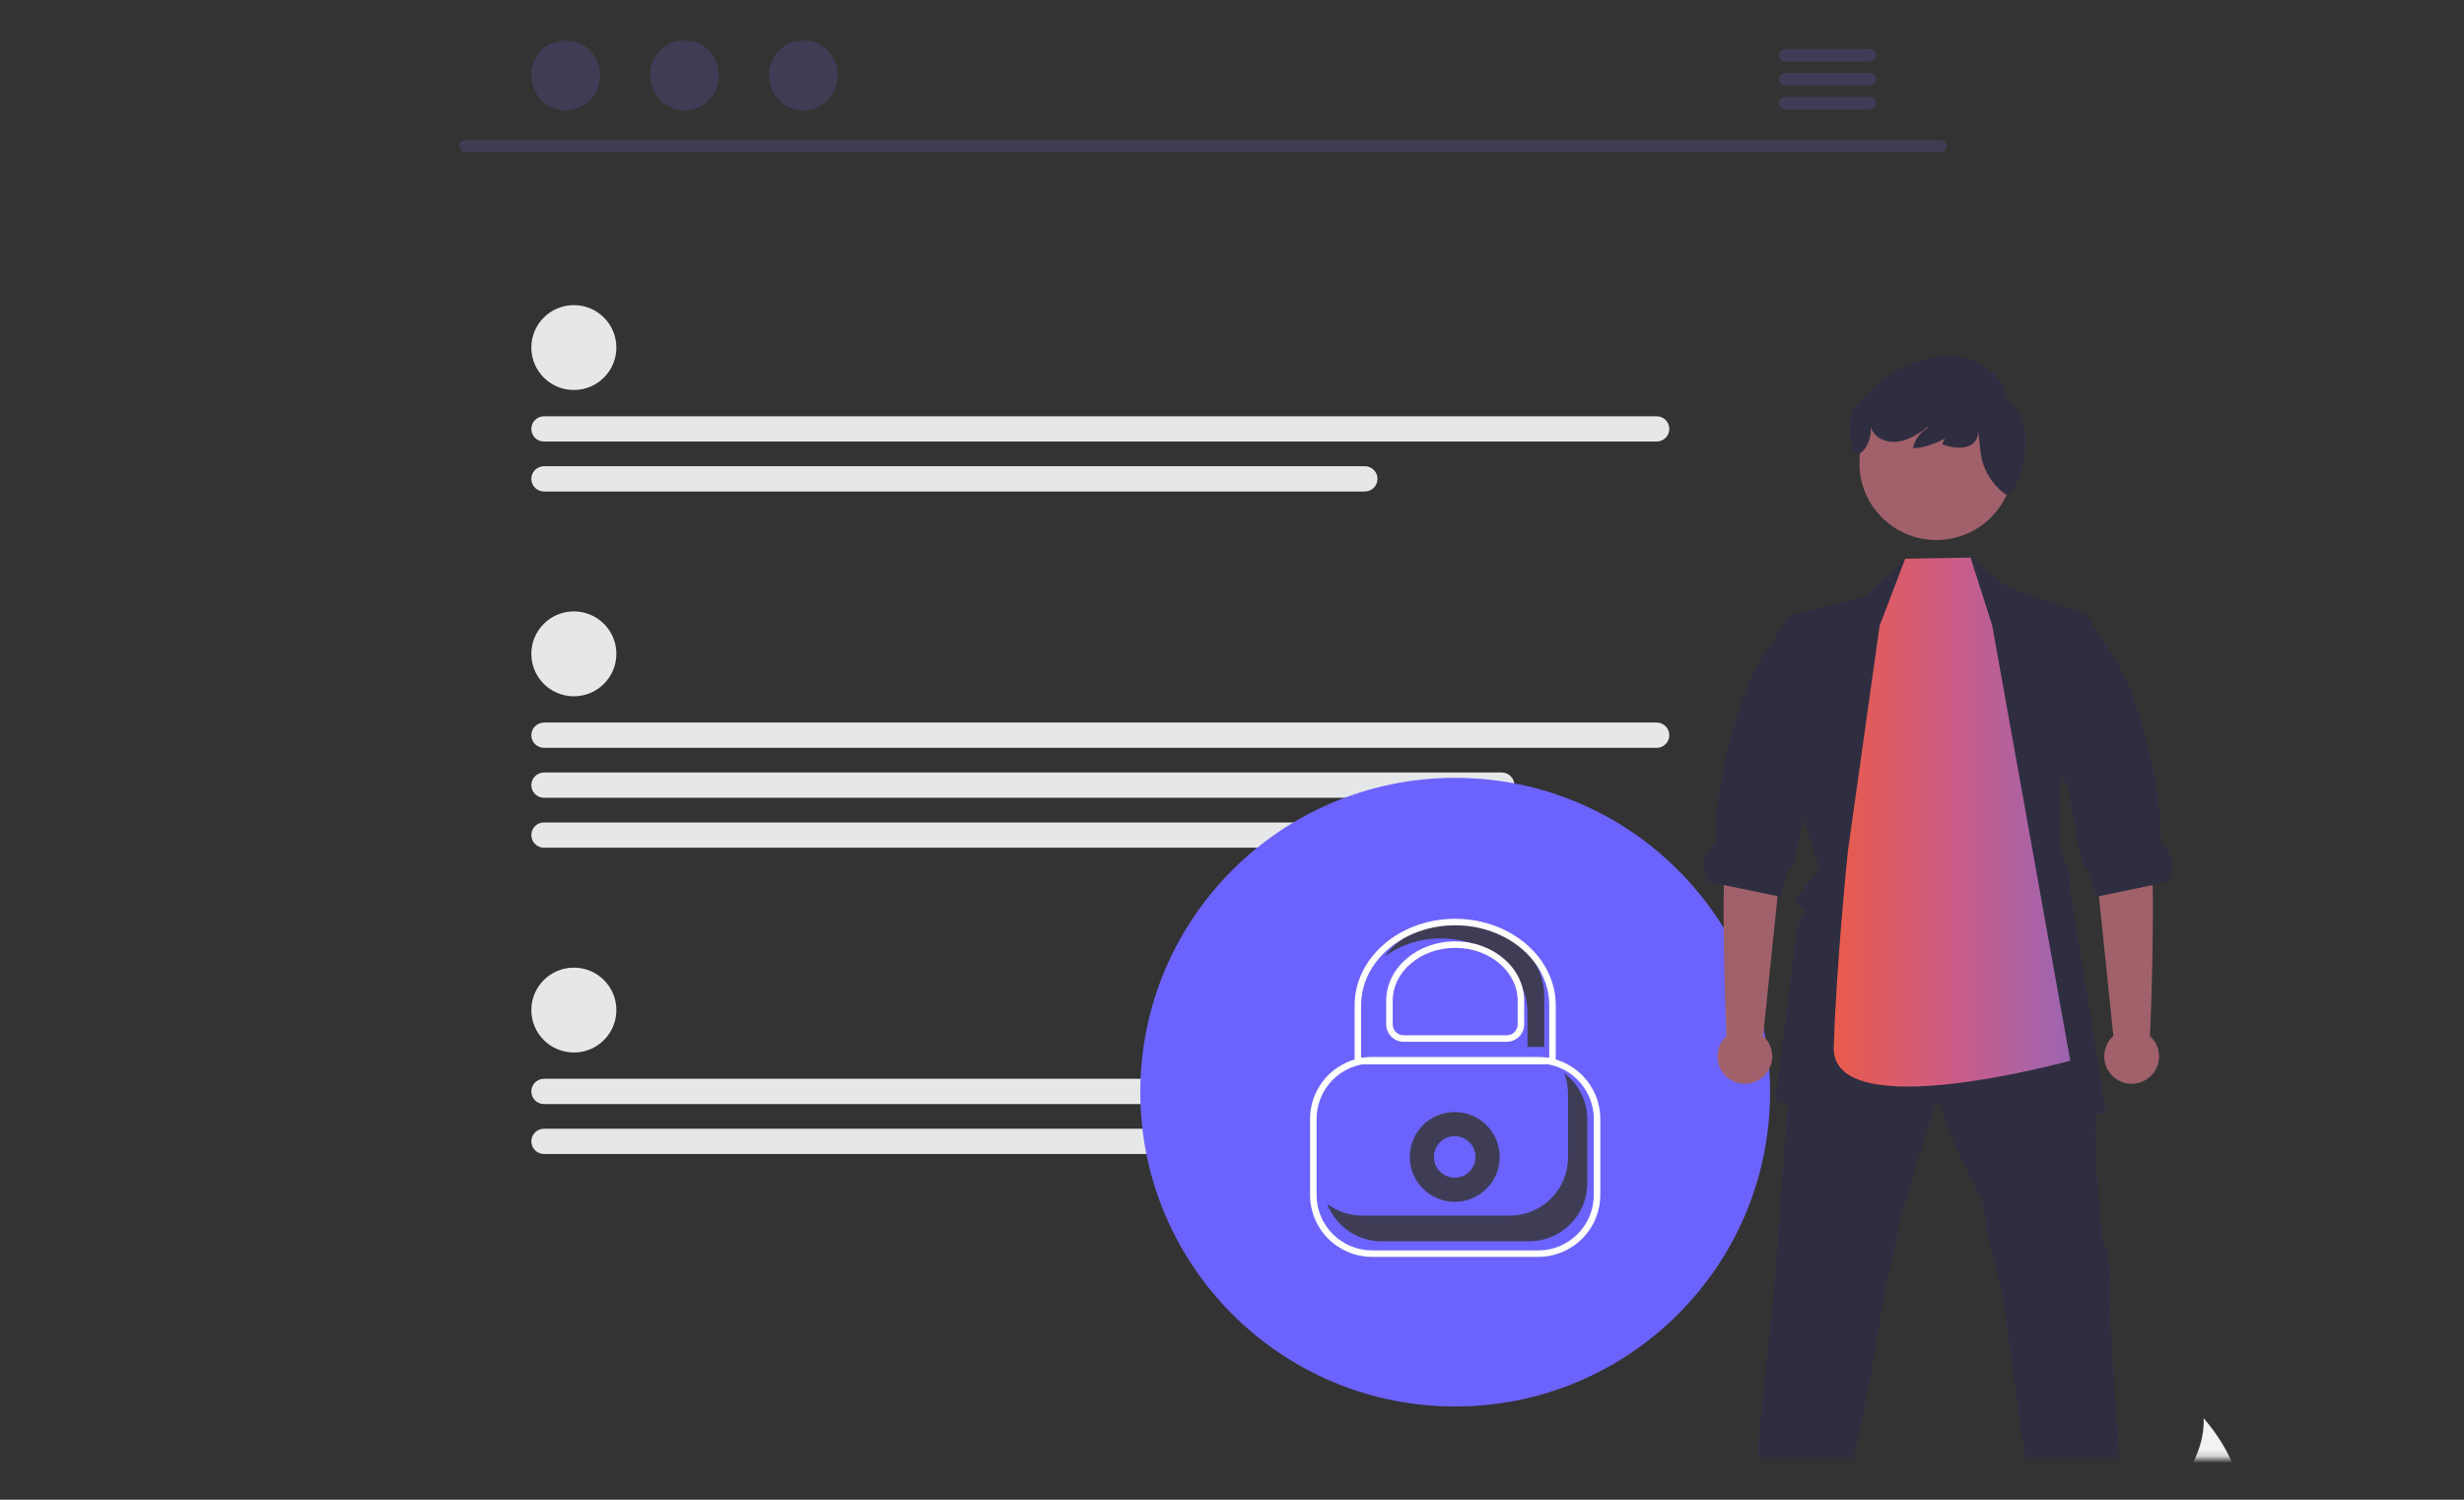 <svg width="368" height="224" viewBox="0 0 368 224" fill="none" xmlns="http://www.w3.org/2000/svg">
<rect x="0" y="0" width="368" height="224" fill="#333333" stroke="none"/>
<mask id="mask0_1540_5640" style="mask-type:alpha" maskUnits="userSpaceOnUse" x="10" y="6" width="348" height="212">
<rect x="10" y="6" width="348" height="211.826" fill="#D9D9D9"/>
</mask>
<g mask="url(#mask0_1540_5640)">
<g clip-path="url(#clip0_1540_5640)">
<path d="M329.071 228.826L334.964 223.128C333.964 218.944 331.957 215.067 329.115 211.833C329.419 219.474 321.932 225.107 319.718 232.427C319.045 234.715 318.897 237.125 319.283 239.479C319.67 241.832 320.583 244.069 321.953 246.022L322.97 251.742C326.263 249.737 329.081 247.044 331.231 243.848C333.381 240.652 334.812 237.028 335.424 233.227C335.746 231.091 335.798 228.923 335.577 226.774C332.443 227.961 329.071 228.826 329.071 228.826Z" fill="#F2F2F2"/>
<path d="M289.896 22.702H69.488C69.259 22.697 69.04 22.602 68.88 22.439C68.72 22.275 68.63 22.055 68.63 21.827C68.63 21.598 68.72 21.378 68.88 21.214C69.04 21.051 69.259 20.956 69.488 20.952H289.896C290.125 20.956 290.343 21.051 290.504 21.214C290.664 21.378 290.754 21.598 290.754 21.827C290.754 22.055 290.664 22.275 290.504 22.439C290.343 22.602 290.125 22.697 289.896 22.702Z" fill="#3F3D56"/>
<path d="M84.492 16.484C87.329 16.484 89.629 14.137 89.629 11.242C89.629 8.347 87.329 6 84.492 6C81.655 6 79.356 8.347 79.356 11.242C79.356 14.137 81.655 16.484 84.492 16.484Z" fill="#3F3D56"/>
<path d="M102.236 16.484C105.073 16.484 107.373 14.137 107.373 11.242C107.373 8.347 105.073 6 102.236 6C99.399 6 97.1 8.347 97.1 11.242C97.1 14.137 99.399 16.484 102.236 16.484Z" fill="#3F3D56"/>
<path d="M119.981 16.484C122.818 16.484 125.118 14.137 125.118 11.242C125.118 8.347 122.818 6 119.981 6C117.145 6 114.845 8.347 114.845 11.242C114.845 14.137 117.145 16.484 119.981 16.484Z" fill="#3F3D56"/>
<path d="M279.212 7.299H266.606C266.357 7.304 266.119 7.407 265.944 7.585C265.769 7.763 265.671 8.003 265.671 8.252C265.671 8.502 265.769 8.741 265.944 8.919C266.119 9.097 266.357 9.2 266.606 9.205H279.212C279.461 9.2 279.699 9.097 279.874 8.919C280.049 8.741 280.147 8.502 280.147 8.252C280.147 8.003 280.049 7.763 279.874 7.585C279.699 7.407 279.461 7.304 279.212 7.299Z" fill="#3F3D56"/>
<path d="M279.212 10.876H266.607C266.357 10.881 266.119 10.983 265.944 11.162C265.769 11.34 265.671 11.579 265.671 11.829C265.671 12.078 265.769 12.318 265.944 12.496C266.119 12.674 266.357 12.777 266.607 12.781H279.212C279.462 12.777 279.7 12.674 279.875 12.496C280.049 12.318 280.147 12.078 280.147 11.829C280.147 11.579 280.049 11.34 279.875 11.162C279.7 10.983 279.462 10.881 279.212 10.876Z" fill="#3F3D56"/>
<path d="M279.212 14.448H266.607C266.357 14.453 266.119 14.555 265.944 14.733C265.769 14.912 265.671 15.151 265.671 15.4C265.671 15.65 265.769 15.889 265.944 16.068C266.119 16.246 266.357 16.348 266.607 16.353H279.212C279.462 16.348 279.7 16.246 279.875 16.068C280.049 15.889 280.147 15.65 280.147 15.4C280.147 15.151 280.049 14.912 279.875 14.733C279.7 14.555 279.462 14.453 279.212 14.448Z" fill="#3F3D56"/>
<path d="M85.706 58.251C89.213 58.251 92.056 55.413 92.056 51.912C92.056 48.411 89.213 45.572 85.706 45.572C82.199 45.572 79.356 48.411 79.356 51.912C79.356 55.413 82.199 58.251 85.706 58.251Z" fill="#E6E7E8"/>
<path d="M247.423 65.95H81.246C80.745 65.95 80.264 65.751 79.909 65.397C79.555 65.043 79.356 64.563 79.356 64.062C79.356 63.561 79.555 63.081 79.909 62.727C80.264 62.373 80.745 62.174 81.246 62.174H247.423C247.924 62.174 248.405 62.373 248.76 62.727C249.115 63.081 249.314 63.561 249.314 64.062C249.314 64.563 249.115 65.043 248.76 65.397C248.405 65.751 247.924 65.95 247.423 65.95Z" fill="#E6E7E8"/>
<path d="M203.84 73.409H81.247C80.745 73.409 80.264 73.211 79.909 72.857C79.555 72.503 79.356 72.022 79.356 71.522C79.356 71.021 79.555 70.541 79.909 70.187C80.264 69.833 80.745 69.634 81.247 69.634H203.84C204.342 69.634 204.823 69.833 205.178 70.187C205.532 70.541 205.731 71.021 205.731 71.522C205.731 72.022 205.532 72.503 205.178 72.857C204.823 73.211 204.342 73.409 203.84 73.409Z" fill="#E6E7E8"/>
<path d="M85.706 157.202C89.213 157.202 92.056 154.364 92.056 150.862C92.056 147.361 89.213 144.523 85.706 144.523C82.199 144.523 79.356 147.361 79.356 150.862C79.356 154.364 82.199 157.202 85.706 157.202Z" fill="#E6E7E8"/>
<path d="M247.423 164.901H81.247C80.998 164.901 80.752 164.852 80.522 164.758C80.292 164.663 80.083 164.524 79.907 164.349C79.732 164.173 79.592 163.965 79.497 163.736C79.402 163.507 79.353 163.261 79.353 163.013C79.353 162.765 79.402 162.519 79.497 162.29C79.592 162.06 79.732 161.852 79.907 161.677C80.083 161.502 80.292 161.363 80.522 161.268C80.752 161.173 80.998 161.125 81.247 161.125H247.423C247.95 161.154 248.447 161.379 248.816 161.755C249.185 162.132 249.4 162.632 249.419 163.158C249.404 163.404 249.339 163.644 249.231 163.865C249.122 164.085 248.97 164.282 248.784 164.444C248.599 164.606 248.383 164.73 248.149 164.808C247.916 164.887 247.669 164.918 247.423 164.901Z" fill="#E6E7E8"/>
<path d="M203.84 172.36H81.247C80.745 172.36 80.264 172.161 79.909 171.807C79.555 171.453 79.356 170.973 79.356 170.472C79.356 169.972 79.555 169.491 79.909 169.137C80.264 168.783 80.745 168.584 81.247 168.584H203.84C204.342 168.584 204.823 168.783 205.178 169.137C205.532 169.491 205.731 169.972 205.731 170.472C205.731 170.973 205.532 171.453 205.178 171.807C204.823 172.161 204.342 172.36 203.84 172.36Z" fill="#E6E7E8"/>
<path d="M85.706 103.997C89.213 103.997 92.056 101.159 92.056 97.657C92.056 94.156 89.213 91.318 85.706 91.318C82.199 91.318 79.356 94.156 79.356 97.657C79.356 101.159 82.199 103.997 85.706 103.997Z" fill="#E6E7E8"/>
<path d="M247.423 111.696H81.246C80.745 111.696 80.264 111.497 79.909 111.143C79.555 110.789 79.356 110.308 79.356 109.808C79.356 109.307 79.555 108.827 79.909 108.473C80.264 108.119 80.745 107.92 81.246 107.92H247.423C247.924 107.92 248.405 108.119 248.76 108.473C249.115 108.827 249.314 109.307 249.314 109.808C249.314 110.308 249.115 110.789 248.76 111.143C248.405 111.497 247.924 111.696 247.423 111.696Z" fill="#E6E7E8"/>
<path d="M224.282 119.155H81.247C80.745 119.155 80.264 118.956 79.909 118.602C79.555 118.248 79.356 117.768 79.356 117.267C79.356 116.767 79.555 116.286 79.909 115.932C80.264 115.578 80.745 115.379 81.247 115.379H224.282C224.783 115.379 225.264 115.578 225.619 115.932C225.974 116.286 226.173 116.767 226.173 117.267C226.173 117.768 225.974 118.248 225.619 118.602C225.264 118.956 224.783 119.155 224.282 119.155Z" fill="#E6E7E8"/>
<path d="M214.574 126.615H81.247C80.745 126.615 80.264 126.416 79.909 126.062C79.555 125.708 79.356 125.227 79.356 124.727C79.356 124.226 79.555 123.746 79.909 123.392C80.264 123.038 80.745 122.839 81.247 122.839H214.574C215.075 122.839 215.556 123.038 215.911 123.392C216.265 123.746 216.465 124.226 216.465 124.727C216.465 125.227 216.265 125.708 215.911 126.062C215.556 126.416 215.075 126.615 214.574 126.615Z" fill="#E6E7E8"/>
<path d="M217.332 210.074C243.305 210.074 264.361 189.054 264.361 163.126C264.361 137.197 243.305 116.178 217.332 116.178C191.358 116.178 170.303 137.197 170.303 163.126C170.303 189.054 191.358 210.074 217.332 210.074Z" fill="#6C63FF"/>
<path d="M217.267 179.506C220.978 179.506 223.986 176.504 223.986 172.8C223.986 169.096 220.978 166.093 217.267 166.093C213.557 166.093 210.549 169.096 210.549 172.8C210.549 176.504 213.557 179.506 217.267 179.506Z" fill="#3F3D56"/>
<path d="M217.267 175.895C218.979 175.895 220.368 174.509 220.368 172.8C220.368 171.09 218.979 169.704 217.267 169.704C215.554 169.704 214.166 171.09 214.166 172.8C214.166 174.509 215.554 175.895 217.267 175.895Z" fill="#6C63FF"/>
<path d="M229.739 187.729H204.926C202.469 187.726 200.113 186.751 198.376 185.017C196.638 183.282 195.661 180.931 195.658 178.478V167.121C195.661 164.668 196.638 162.317 198.376 160.582C200.113 158.848 202.469 157.872 204.926 157.87H229.739C232.196 157.872 234.552 158.848 236.289 160.582C238.026 162.317 239.003 164.668 239.006 167.121V178.478C239.003 180.931 238.026 183.282 236.289 185.017C234.551 186.751 232.196 187.726 229.739 187.729ZM204.926 158.838C202.726 158.841 200.617 159.714 199.061 161.267C197.506 162.82 196.631 164.925 196.629 167.121V178.478C196.631 180.674 197.506 182.779 199.062 184.332C200.617 185.885 202.726 186.758 204.926 186.76H229.739C231.939 186.758 234.048 185.885 235.603 184.332C237.158 182.779 238.033 180.674 238.036 178.478V167.121C238.033 164.925 237.158 162.82 235.603 161.267C234.048 159.714 231.939 158.841 229.739 158.838L204.926 158.838Z" fill="white"/>
<path d="M203.455 181.564H225.48C226.623 181.564 227.755 181.34 228.811 180.903C229.867 180.466 230.827 179.826 231.635 179.019C232.444 178.212 233.085 177.254 233.522 176.2C233.96 175.145 234.185 174.015 234.185 172.874V163.37C234.183 162.316 233.989 161.271 233.611 160.287C234.685 161.095 235.557 162.141 236.157 163.342C236.758 164.544 237.07 165.868 237.07 167.211V176.715C237.07 177.856 236.845 178.986 236.408 180.04C235.97 181.095 235.329 182.053 234.521 182.86C233.712 183.667 232.753 184.307 231.697 184.743C230.64 185.18 229.508 185.405 228.365 185.405H206.341C204.576 185.404 202.853 184.867 201.401 183.866C199.948 182.864 198.836 181.445 198.21 179.798C199.718 180.944 201.56 181.565 203.455 181.564Z" fill="#3F3D56"/>
<path d="M262.676 215.18C262.756 213.991 263.392 207.415 263.392 207.415L264.914 193.469L267.597 156.501L267.772 154.081L281.826 151.387L291.431 146.791L302.848 150.434L311.738 153.762C311.738 153.762 311.753 155.186 311.821 156.907C311.913 159.16 312.072 161.922 312.453 162.64C313.089 163.909 312.929 170.72 312.929 170.72C312.929 170.72 313.56 184.579 314.356 186.099C315.151 187.618 315.311 190.783 315.071 191.417C314.832 192.052 315.867 208.695 315.867 208.695C315.867 208.695 318.523 238.147 316.856 242.588C315.19 247.029 308.891 244.12 308.891 244.12C308.891 244.12 309.195 242.935 307.369 242.377C305.542 241.818 299.978 200.056 299.978 200.056C299.978 200.056 298.943 191.493 297.992 189.039C297.041 186.585 296.165 179.69 296.165 179.69C296.165 179.69 290.289 168.278 290.213 165.74C290.213 165.74 289.445 163.365 288.718 165.979C287.991 168.593 285.848 174.854 285.848 174.854L283.759 182.543L281.301 194.031L279.71 203.703C279.71 203.703 277.328 216.54 276.947 217.094C276.567 217.649 276.947 229.376 276.947 229.376C276.947 229.376 275.105 239.364 272.502 241.108C269.899 242.851 263.003 241.135 263.003 241.135C263.003 241.135 262.597 216.369 262.676 215.18Z" fill="#2F2E41"/>
<path d="M268.673 120.364L271.797 129.759L267.942 134.341L269.639 136.085L268.387 138.55L265.122 164.391L283.023 171.168L289.051 163.623L293.805 171.168L314.518 166.115L309.236 133.163V131.009L307.744 126.849V118.043L311.683 91.83L299.927 87.72L294.307 83.279L292.488 89.524L284.744 88.149L284.542 83.457L278.616 89.046L273.627 90.466L267.653 91.83L266.891 93.73L268.413 93.35L268.166 118.062L268.673 120.364Z" fill="#2F2E41"/>
<path d="M263.321 154.739L266.328 125.688L267.121 113.732L258.706 112.213C258.706 112.213 259.04 120.762 257.937 125.586C256.849 130.345 257.793 154.101 257.86 154.737C257.242 155.288 256.807 156.014 256.611 156.818C256.415 157.623 256.469 158.467 256.764 159.24C257.06 160.014 257.584 160.679 258.266 161.149C258.949 161.618 259.758 161.87 260.587 161.87C261.416 161.871 262.226 161.62 262.909 161.151C263.592 160.682 264.117 160.017 264.413 159.244C264.709 158.471 264.764 157.627 264.569 156.822C264.374 156.018 263.939 155.291 263.321 154.739Z" fill="#A0616A"/>
<path d="M255.113 131.708L257.454 132.19L265.484 133.851L265.929 133.942L266.876 130.181L267.976 129.011L270.069 118.062L270.18 117.492L273.342 110.745L275.53 90.466L267.394 91.925C267.352 91.967 267.314 92.013 267.276 92.058C266.107 93.38 265.274 95.219 263.912 97.069C259.478 103.09 256.076 117.72 256.209 125.736C256.213 125.865 256.08 126.006 255.92 126.15C255.166 126.842 254.673 127.773 254.527 128.786C254.38 129.798 254.587 130.83 255.113 131.708Z" fill="#2F2E41"/>
<path d="M315.633 154.739L312.627 125.688L311.833 113.732L320.248 112.213C320.248 112.213 319.915 120.762 321.017 125.586C322.105 130.345 321.161 154.101 321.094 154.737C321.712 155.288 322.148 156.014 322.344 156.818C322.539 157.623 322.486 158.467 322.19 159.24C321.895 160.014 321.371 160.679 320.688 161.149C320.005 161.618 319.196 161.87 318.367 161.87C317.538 161.871 316.728 161.62 316.045 161.151C315.362 160.682 314.838 160.017 314.541 159.244C314.245 158.471 314.191 157.627 314.386 156.822C314.581 156.018 315.016 155.291 315.633 154.739Z" fill="#A0616A"/>
<path d="M323.842 131.708L321.501 132.19L313.472 133.851L313.026 133.942L312.079 130.181L310.979 129.011L308.886 118.062L308.776 117.492L305.613 110.745L306.336 90.466L311.562 91.925C311.603 91.967 311.641 92.013 311.68 92.058C312.848 93.38 313.681 95.219 315.044 97.069C319.477 103.09 322.879 117.72 322.746 125.736C322.742 125.865 322.875 126.006 323.035 126.15C323.79 126.842 324.282 127.773 324.429 128.786C324.576 129.798 324.368 130.83 323.842 131.708Z" fill="#2F2E41"/>
<path d="M280.719 93.467L284.542 83.457L294.307 83.279L297.547 93.467L309.194 158.417C309.194 158.417 273.513 168.336 273.875 156.413C274.255 143.876 275.972 127.223 275.972 127.223L280.719 93.467Z" fill="url(#paint0_linear_1540_5640)"/>
<path d="M289.205 80.658C295.559 80.658 300.709 75.516 300.709 69.174C300.709 62.832 295.559 57.691 289.205 57.691C282.852 57.691 277.702 62.832 277.702 69.174C277.702 75.516 282.852 80.658 289.205 80.658Z" fill="#A0616A"/>
<path d="M277.024 60.844C278.897 58.809 281.239 55.084 288.334 53.52C297.101 51.587 301.244 59.493 299.033 59.623C305.498 61.577 301.345 74.933 299.492 73.813C299.476 73.802 299.461 73.79 299.446 73.777C298.449 73.044 297.613 72.116 296.987 71.05C296.362 69.984 295.961 68.801 295.809 67.575L295.457 64.414C295.407 66.986 292.774 67.326 290.084 66.379C290.243 65.815 290.547 65.302 290.965 64.891C291.383 64.48 291.901 64.185 292.468 64.035C290.593 65.732 288.211 66.767 285.69 66.98C285.822 66.336 286.09 65.728 286.477 65.196C286.864 64.664 287.361 64.222 287.934 63.897L287.827 63.793C286.777 64.677 285.571 65.359 284.271 65.803C282.788 66.228 281.012 65.998 279.996 64.84C279.722 64.52 279.516 64.148 279.388 63.748C279.608 65.784 278.24 68.109 277.177 67.71C276.293 67.538 275.777 62.198 277.024 60.844Z" fill="#2F2E41"/>
<path d="M217.714 137.671C213.114 137.671 209.071 139.75 206.781 142.87C209.229 141.092 212.183 140.146 215.21 140.17C222.333 140.17 228.128 145.151 228.128 151.274V156.363H230.632V148.774C230.632 142.652 224.837 137.671 217.714 137.671Z" fill="#3F3D56"/>
<path d="M232.352 158.967H202.312V150.144C202.312 143.025 209.05 137.233 217.332 137.233C225.614 137.233 232.352 143.025 232.352 150.144V158.967ZM203.282 157.998H231.382V150.144C231.382 143.559 225.079 138.202 217.332 138.202C209.585 138.202 203.282 143.559 203.282 150.144V157.998Z" fill="white"/>
<path d="M225.025 155.599H209.638C208.946 155.598 208.282 155.323 207.793 154.834C207.303 154.346 207.028 153.683 207.027 152.992V149.481C207.027 144.585 211.65 140.602 217.332 140.602C223.013 140.602 227.636 144.585 227.636 149.481V152.992C227.635 153.683 227.36 154.346 226.871 154.834C226.381 155.323 225.717 155.598 225.025 155.599ZM217.332 141.571C212.185 141.571 207.998 145.119 207.998 149.481V152.992C207.998 153.426 208.171 153.843 208.479 154.15C208.786 154.457 209.203 154.63 209.638 154.63H225.025C225.46 154.63 225.877 154.457 226.185 154.15C226.492 153.843 226.665 153.426 226.666 152.992V149.481C226.666 145.119 222.479 141.571 217.332 141.571Z" fill="white"/>
</g>
</g>
<defs>
<linearGradient id="paint0_linear_1540_5640" x1="273.872" y1="122.786" x2="309.194" y2="122.786" gradientUnits="userSpaceOnUse">
<stop stop-color="#EA5B4B"/>
<stop offset="0.505" stop-color="#CB5C87"/>
<stop offset="1" stop-color="#9C65B1"/>
</linearGradient>
<clipPath id="clip0_1540_5640">
<rect width="290.315" height="251.543" fill="white" transform="translate(68.631 6)"/>
</clipPath>
</defs>
</svg>
